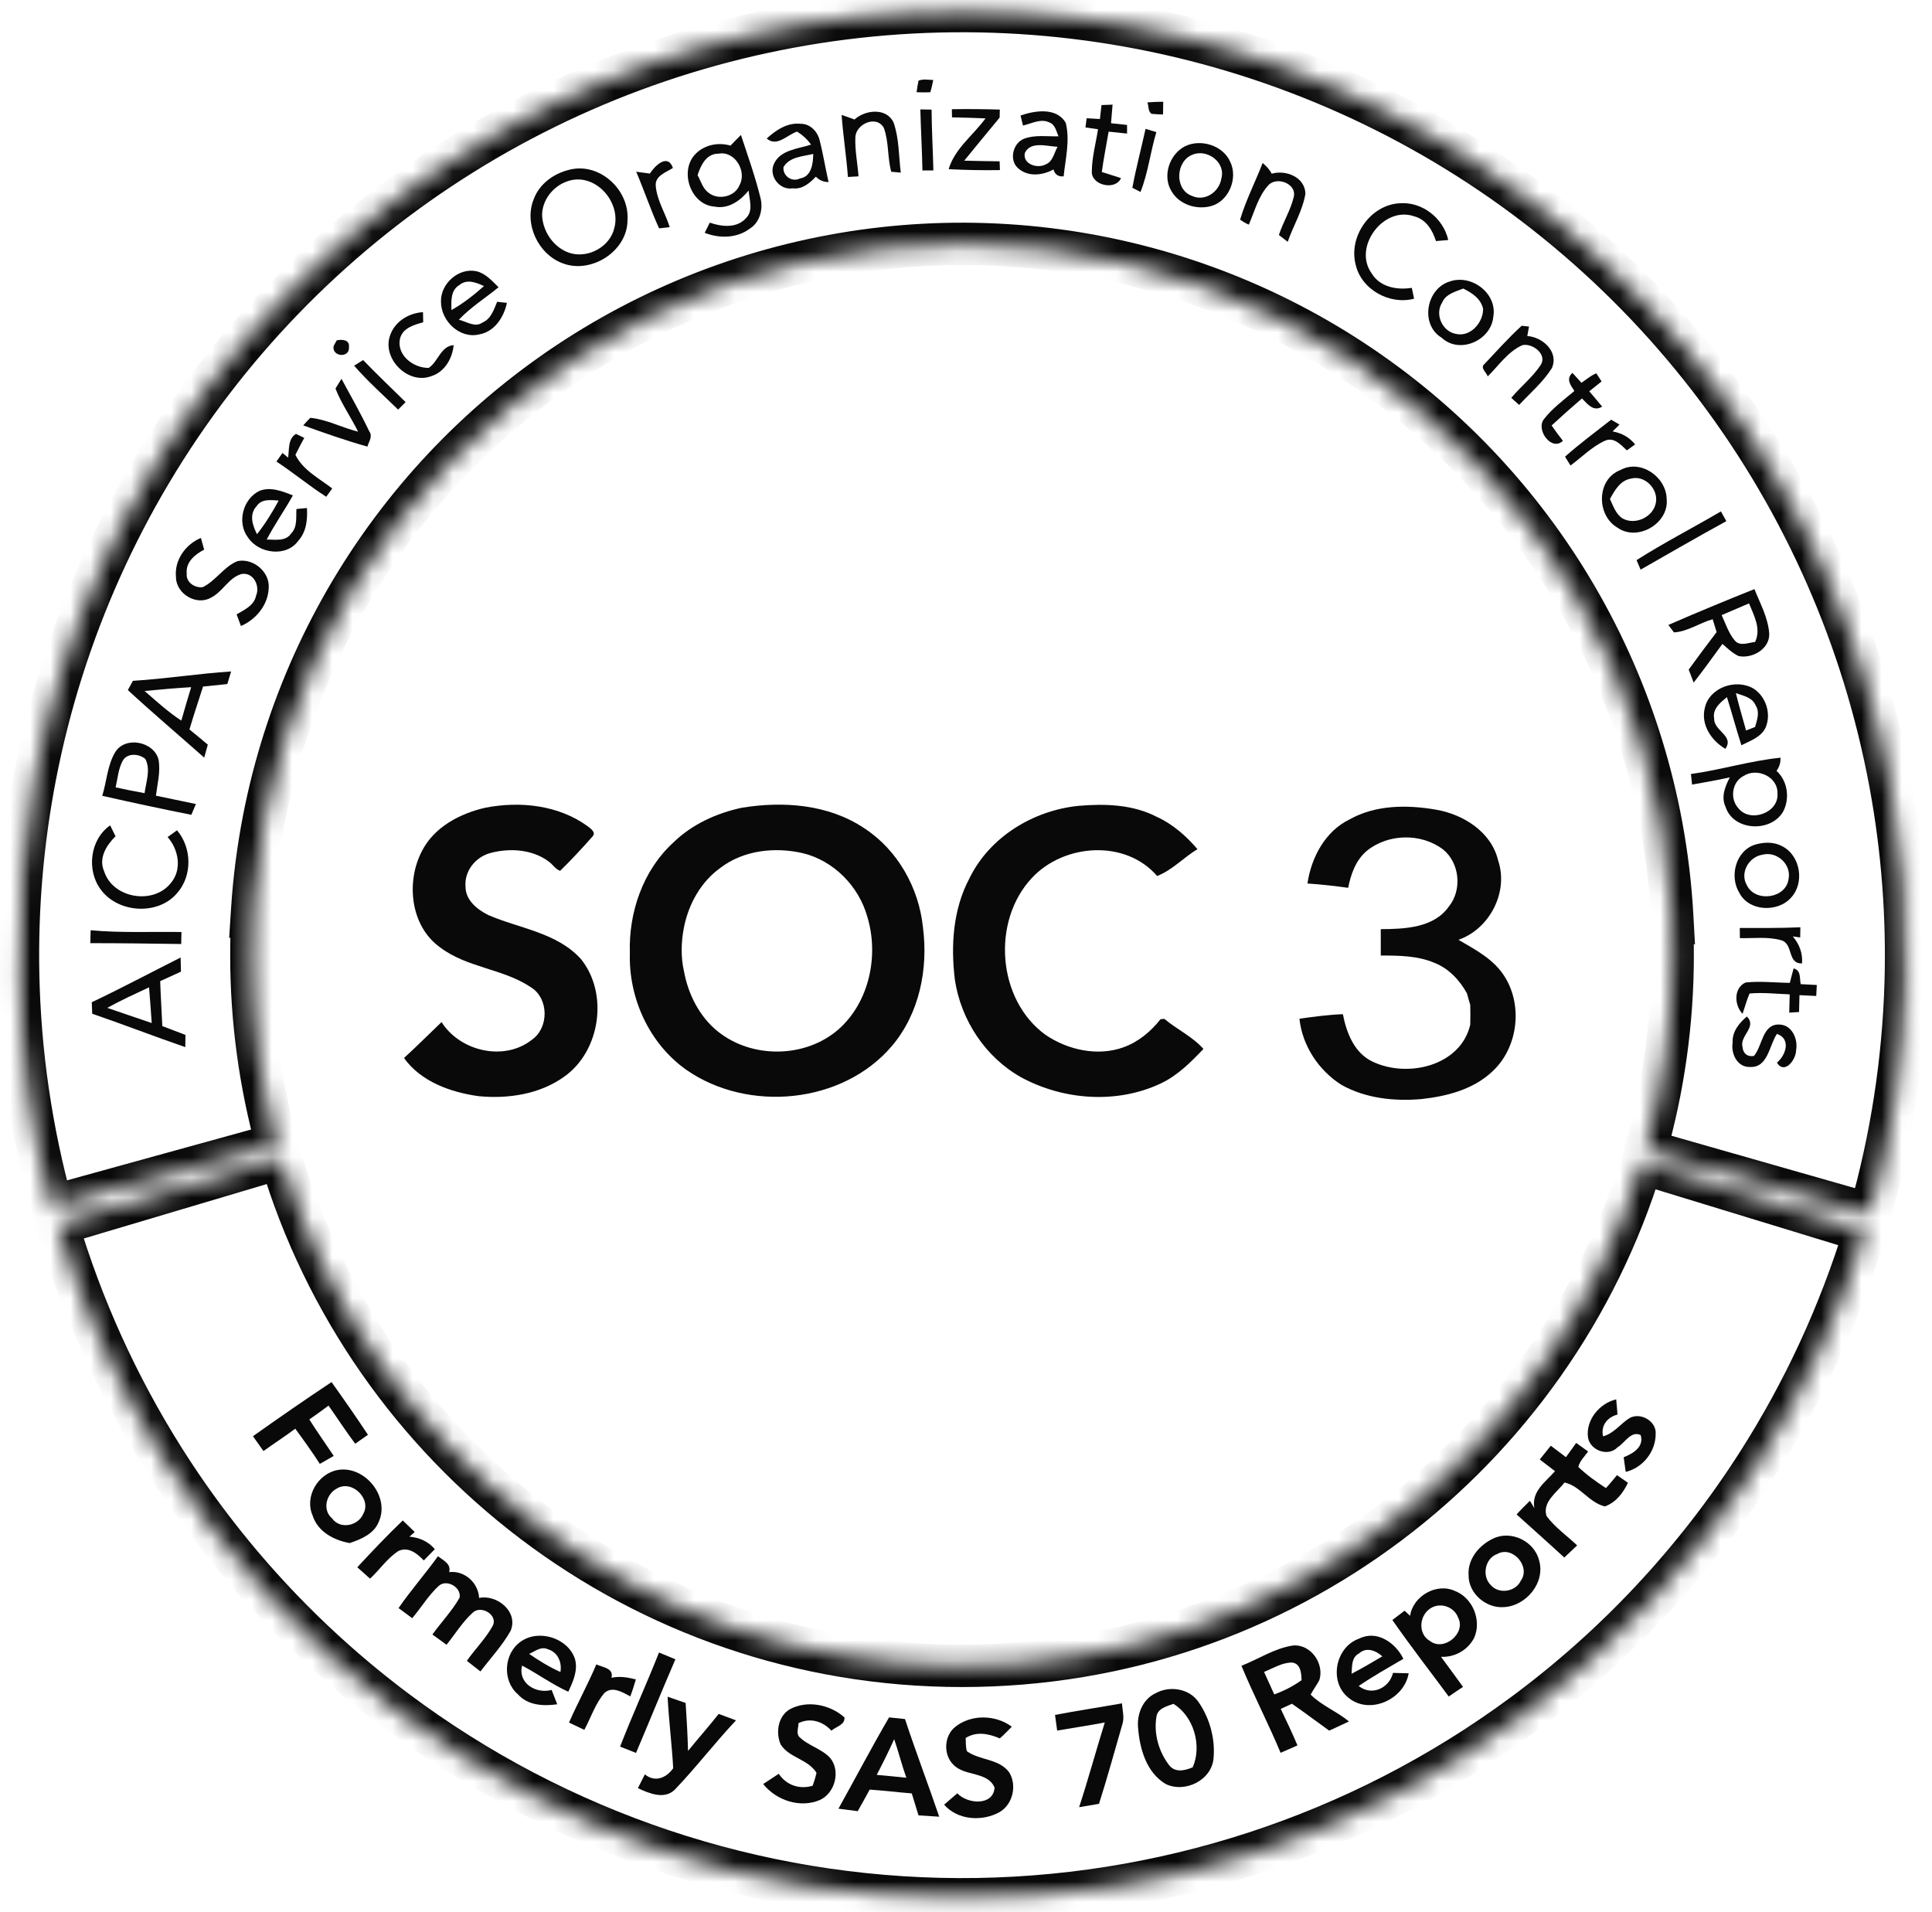 <svg xmlns="http://www.w3.org/2000/svg" width="96" height="95" viewBox="0 0 96 95" fill="none"><mask id="mask0_9592_2615" style="mask-type:luminance" maskUnits="userSpaceOnUse" x="0" y="0" width="96" height="95"><path d="M95.092 0H0.345V94.747H95.092V0Z" fill="white"></path></mask><g mask="url(#mask0_9592_2615)"><path d="M45.64 4.008C45.873 3.912 46.128 3.97 46.373 3.975C46.33 4.181 46.289 4.386 46.225 4.584C45.997 4.593 45.771 4.593 45.545 4.582C45.569 4.39 45.601 4.199 45.64 4.008Z" fill="#090909"></path><path d="M57.012 5.088C57.273 5.066 57.536 5.057 57.799 5.055C57.797 5.266 57.795 5.475 57.791 5.686C57.601 5.686 57.41 5.675 57.221 5.656C57.036 5.538 57.086 5.268 57.012 5.088Z" fill="#090909"></path><path d="M54.734 5.22C54.872 5.216 55.146 5.205 55.283 5.199C55.257 5.506 55.231 5.815 55.206 6.123C55.47 6.15 55.737 6.178 56.003 6.208C56.003 6.315 56.003 6.53 56.003 6.637C55.698 6.606 55.392 6.574 55.087 6.541C54.974 7.209 54.839 7.873 54.748 8.545C55.067 8.645 55.385 8.747 55.703 8.85C55.422 9.487 54.217 9.206 54.252 8.517C54.26 7.808 54.452 7.118 54.56 6.421C54.351 6.391 54.143 6.361 53.936 6.332C53.951 6.219 53.98 5.989 53.995 5.875C54.214 5.888 54.434 5.901 54.654 5.914C54.68 5.682 54.708 5.451 54.734 5.22Z" fill="#090909"></path><path d="M47.298 5.427C48.092 5.412 48.886 5.422 49.68 5.444C49.678 5.544 49.673 5.744 49.671 5.843C49.082 6.554 48.496 7.267 47.913 7.983C48.498 7.997 49.084 8.01 49.671 8.016L49.686 8.451C48.836 8.466 47.985 8.449 47.138 8.406C47.439 7.383 48.361 6.719 48.969 5.882C48.414 5.858 47.859 5.842 47.304 5.831C47.302 5.731 47.3 5.527 47.298 5.427Z" fill="#090909"></path><path d="M42.459 5.938C42.992 5.455 44.045 5.335 44.4 6.084C44.68 6.882 44.656 7.746 44.759 8.577C44.641 8.566 44.404 8.545 44.285 8.534C44.091 7.822 44.173 7.056 43.919 6.358C43.554 5.692 42.511 6.162 42.502 6.835C42.477 7.481 42.613 8.12 42.659 8.762C42.483 8.773 42.309 8.782 42.133 8.793C42.057 7.763 41.893 6.741 41.819 5.71C42.032 5.783 42.246 5.857 42.459 5.938Z" fill="#090909"></path><path d="M45.731 5.436C45.87 5.439 46.149 5.445 46.29 5.447C46.297 6.455 46.355 7.46 46.379 8.467C46.242 8.469 45.971 8.469 45.836 8.47C45.814 7.458 45.759 6.448 45.731 5.436Z" fill="#090909"></path><path d="M50.71 5.739C51.435 5.489 52.499 5.324 52.956 6.103C53.175 6.973 52.943 7.887 52.851 8.762C52.584 8.788 52.418 8.673 52.347 8.418C51.824 8.712 51.108 8.799 50.623 8.387C50.112 7.994 50.319 7.097 50.902 6.886C51.446 6.692 52.033 6.784 52.597 6.775C52.484 6.525 52.438 6.197 52.148 6.085C51.718 5.874 51.254 6.142 50.832 6.238C50.8 6.112 50.741 5.863 50.71 5.739ZM50.921 7.606C50.815 8.159 51.544 8.39 51.952 8.172C52.322 8.033 52.375 7.595 52.551 7.293C52.026 7.273 51.202 6.995 50.921 7.606Z" fill="#090909"></path><path d="M38.097 6.882C38.558 6.466 39.12 6.081 39.775 6.151C40.24 6.14 40.61 6.517 40.721 6.945C40.901 7.639 41.011 8.348 41.171 9.045C40.915 9.045 40.706 8.954 40.54 8.777C40.238 9.097 39.866 9.417 39.392 9.358C38.745 9.467 38.184 8.749 38.454 8.151C38.765 7.441 39.655 7.4 40.299 7.185C40.114 6.921 39.879 6.706 39.605 6.54C39.113 6.695 38.609 7.326 38.097 6.882ZM38.931 8.301C38.883 8.744 39.357 9.071 39.753 8.866C40.331 8.777 40.401 8.116 40.41 7.648C39.892 7.776 39.239 7.785 38.931 8.301Z" fill="#090909"></path><path d="M56.267 9.33C56.448 8.345 56.709 7.379 56.922 6.402C57.055 6.443 57.324 6.524 57.459 6.565C57.161 7.546 57.052 8.586 56.67 9.539C56.569 9.485 56.369 9.382 56.267 9.33Z" fill="#090909"></path><path d="M36.299 7.236C36.469 7.057 36.639 6.877 36.817 6.707C37.156 7.736 37.522 8.759 37.783 9.812C37.933 10.373 37.768 11.041 37.257 11.361C36.611 11.844 35.745 11.855 35.016 11.568C35.079 11.443 35.205 11.189 35.268 11.063C35.862 11.27 36.623 11.354 37.081 10.826C37.441 10.456 37.231 9.914 37.2 9.468C36.785 9.971 36.199 10.402 35.507 10.266C34.333 10.186 33.76 8.552 34.513 7.699C34.955 7.205 35.671 7.048 36.299 7.236ZM34.663 8.702C34.824 8.998 34.918 9.363 35.203 9.573C35.681 9.964 36.515 9.784 36.748 9.198C37.122 8.511 36.519 7.481 35.699 7.636C35.098 7.629 34.82 8.213 34.663 8.702Z" fill="#090909"></path><path d="M58.869 7.274C59.657 6.878 60.777 7.222 61.134 8.049C61.517 8.85 61.076 9.966 60.21 10.231C59.481 10.445 58.604 10.177 58.212 9.503C57.747 8.75 58.104 7.677 58.869 7.274ZM59.259 7.683C58.413 8.008 58.345 9.426 59.239 9.738C59.881 10.027 60.588 9.529 60.688 8.871C60.917 8.071 59.992 7.386 59.259 7.683Z" fill="#090909"></path><path d="M32.292 8.623C32.536 8.239 33.176 7.604 33.437 8.344C33.097 8.568 32.534 8.731 32.584 9.243C32.649 9.971 33.066 10.6 33.278 11.286C33.147 11.301 32.882 11.331 32.749 11.346C32.329 10.426 32.011 9.464 31.613 8.533C31.839 8.561 32.064 8.594 32.292 8.623Z" fill="#090909"></path><path d="M62.739 8.098C62.919 8.249 63.085 8.416 63.189 8.631C63.894 8.425 64.847 8.801 64.865 9.626C64.728 10.466 64.262 11.214 63.985 12.015C63.875 11.93 63.657 11.762 63.548 11.677C63.755 11.034 64.125 10.453 64.284 9.795C64.458 9.132 63.442 8.742 63.022 9.206C62.526 9.752 62.341 10.498 62.053 11.162C61.895 11.095 61.753 11.012 61.62 10.912C61.908 9.944 62.377 9.04 62.739 8.098Z" fill="#090909"></path><path d="M28.199 8.459C29.722 7.996 31.283 9.394 31.18 10.931C31.185 12.484 29.37 13.631 27.951 13.08C26.727 12.623 26.019 11.094 26.529 9.877C26.8 9.157 27.471 8.655 28.199 8.459ZM28.195 9.007C27.479 9.247 26.914 9.962 26.938 10.733C26.986 11.535 27.529 12.312 28.302 12.567C29.222 12.861 30.338 12.255 30.534 11.292C30.858 9.995 29.535 8.537 28.195 9.007Z" fill="#090909"></path><path d="M67.359 13.136C67.003 11.741 68.104 10.168 69.557 10.1C70.675 10.015 71.72 10.845 71.963 11.926C71.757 11.943 71.554 11.961 71.352 11.978C71.184 11.443 70.864 10.903 70.284 10.753C68.754 10.201 67.205 12.28 68.16 13.588C68.576 14.269 69.416 14.419 70.151 14.302C70.188 14.482 70.227 14.661 70.266 14.841C69.048 15.165 67.636 14.387 67.359 13.136Z" fill="#090909"></path><path d="M21.912 14.981C21.891 14.093 22.789 13.288 23.675 13.477C24.134 13.586 24.447 13.96 24.774 14.271C24.119 14.811 23.387 15.264 22.8 15.886C23.179 15.975 23.603 16.292 23.977 16.025C24.399 15.846 24.541 15.383 24.702 14.996C24.824 15.009 25.067 15.035 25.189 15.048C25.037 15.759 24.584 16.473 23.822 16.614C22.841 16.856 21.904 15.94 21.912 14.981ZM22.831 14.16C22.384 14.417 22.421 14.967 22.432 15.407C23.017 15.076 23.548 14.659 24.049 14.215C23.666 14.036 23.203 13.849 22.831 14.16Z" fill="#090909"></path><path d="M72.043 13.984C73.122 13.61 74.412 14.581 74.201 15.744C74.092 16.913 72.532 17.614 71.64 16.785C70.55 16.13 70.859 14.341 72.043 13.984ZM71.66 15.033C71.281 15.618 71.668 16.476 72.349 16.591C73.067 16.759 73.707 16.019 73.694 15.344C73.583 14.837 73.141 14.552 72.708 14.337C72.319 14.493 71.838 14.604 71.66 15.033Z" fill="#090909"></path><path d="M19.384 16.661C19.625 15.967 20.308 15.556 21.018 15.51C21.02 15.636 21.026 15.887 21.029 16.013C20.569 16.141 20.001 16.298 19.873 16.835C19.706 17.658 20.547 18.291 21.303 18.28C21.786 17.956 21.894 17.198 22.543 17.149C22.475 17.814 22.101 18.478 21.433 18.689C20.274 19.133 18.968 17.817 19.384 16.661Z" fill="#090909"></path><path d="M73.76 18.09C74.367 17.448 74.959 16.781 75.612 16.186C75.703 16.195 75.884 16.215 75.977 16.226C75.954 16.343 75.912 16.58 75.89 16.696C76.65 16.746 77.468 17.479 77.113 18.288C76.678 18.983 76.04 19.522 75.484 20.12C75.386 20.033 75.192 19.857 75.094 19.768C75.562 19.207 76.152 18.745 76.558 18.132C76.894 17.605 76.147 17.037 75.645 17.15C74.924 17.473 74.472 18.162 73.924 18.702C73.871 18.515 73.53 18.275 73.76 18.09Z" fill="#090909"></path><path d="M16.732 16.911C16.998 16.852 17.383 16.876 17.339 17.244C17.392 17.803 16.484 17.742 16.576 17.196C16.615 17.124 16.693 16.982 16.732 16.911Z" fill="#090909"></path><path d="M17.596 18.17C17.709 18.1 17.933 17.961 18.044 17.891C18.732 18.603 19.449 19.288 20.155 19.98C20.03 20.104 19.906 20.228 19.782 20.352C19.045 19.634 18.273 18.947 17.596 18.17Z" fill="#090909"></path><path d="M78.23 19.427C78.035 19.133 77.8 18.823 78.135 18.527C78.248 18.651 78.47 18.897 78.581 19.02C78.822 18.857 79.046 18.657 79.321 18.549C79.386 18.651 79.517 18.853 79.582 18.953C79.377 19.116 79.173 19.28 78.97 19.443C79.183 19.697 79.403 19.945 79.61 20.204C79.175 20.474 78.888 20.078 78.607 19.797C78.096 20.237 77.593 20.683 77.099 21.14C77.282 21.398 77.463 21.655 77.66 21.904C77.103 22.441 76.314 21.373 76.707 20.839C77.132 20.289 77.7 19.871 78.23 19.427Z" fill="#090909"></path><path d="M16.67 19.305C16.746 19.185 16.894 18.942 16.968 18.822C17.436 19.686 17.923 20.541 18.347 21.43C18.534 21.68 18.328 21.942 18.256 22.19C17.177 21.89 16.123 21.513 15.068 21.137C15.181 21.008 15.297 20.882 15.418 20.76C16.243 20.839 16.992 21.252 17.794 21.448C17.436 20.725 16.963 20.058 16.67 19.305Z" fill="#090909"></path><path d="M77.766 22.691C78.497 22.041 79.287 21.459 80.057 20.854C80.161 20.915 80.368 21.035 80.472 21.096C80.387 21.181 80.213 21.351 80.128 21.436C80.572 21.512 80.966 21.729 81.249 22.082C81.147 22.156 80.942 22.304 80.838 22.378C80.544 22.108 80.196 21.694 79.745 21.901C79.101 22.195 78.601 22.715 78.037 23.13C77.97 23.02 77.835 22.802 77.766 22.691Z" fill="#090909"></path><path d="M14.318 22.739C14.373 22.34 14.303 21.795 14.708 21.559C14.81 21.608 15.017 21.709 15.119 21.757C14.966 22.034 14.819 22.315 14.679 22.6C15.06 23.37 15.856 23.766 16.509 24.271C16.433 24.375 16.285 24.581 16.209 24.682C15.358 24.138 14.581 23.487 13.735 22.933C13.811 22.828 13.961 22.613 14.037 22.506C14.107 22.565 14.248 22.682 14.318 22.739Z" fill="#090909"></path><path d="M80.517 23.355C81.526 22.798 82.799 23.703 82.816 24.796C82.938 26.01 81.363 26.928 80.369 26.216C79.314 25.601 79.324 23.808 80.517 23.355ZM79.997 24.794C80.16 25.135 80.284 25.535 80.617 25.757C81.254 26.118 82.172 25.685 82.283 24.957C82.397 24.282 81.716 23.592 81.037 23.782C80.504 23.873 80.234 24.367 79.997 24.794Z" fill="#090909"></path><path d="M12.898 24.387C13.453 24.173 14.034 24.41 14.553 24.615C14.138 25.359 13.646 26.055 13.252 26.81C13.664 26.802 14.199 26.919 14.467 26.505C14.79 26.184 14.701 25.7 14.73 25.291C14.904 25.274 15.078 25.259 15.252 25.242C15.285 25.816 15.226 26.423 14.823 26.867C14.231 27.702 12.852 27.513 12.321 26.703C11.76 25.968 12.069 24.78 12.898 24.387ZM12.745 25.157C12.367 25.564 12.552 26.112 12.771 26.543C13.181 26.021 13.533 25.455 13.848 24.87C13.463 24.846 12.987 24.774 12.745 25.157Z" fill="#090909"></path><path d="M81.32 27.831C82.68 26.965 84.119 26.228 85.511 25.41C85.578 25.53 85.715 25.775 85.781 25.895C84.349 26.676 82.939 27.496 81.521 28.304C81.471 28.186 81.37 27.949 81.32 27.831Z" fill="#090909"></path><path d="M8.745 28.686C8.654 27.835 9.215 27.05 9.983 26.727C10.036 26.921 10.09 27.115 10.144 27.311C9.69 27.545 9.222 27.926 9.278 28.496C9.231 28.929 9.679 29.229 10.077 29.173C10.729 28.853 11.119 28.159 11.798 27.881C12.585 27.715 13.425 28.424 13.351 29.234C13.312 30.069 12.72 30.781 11.972 31.105C11.918 30.961 11.811 30.67 11.757 30.526C12.142 30.3 12.625 30.087 12.723 29.601C12.936 29.11 12.59 28.413 11.996 28.522C11.354 28.705 11.056 29.427 10.46 29.708C9.746 30.102 8.752 29.495 8.745 28.686Z" fill="#090909"></path><path d="M82.9 31.052C84.316 30.435 85.743 29.843 87.177 29.27C87.46 29.984 87.85 30.683 87.911 31.464C87.956 32.234 87.081 32.737 86.396 32.599C86.085 32.458 85.841 32.212 85.585 31.995C85.112 32.638 84.651 33.289 84.157 33.916C84.096 33.753 83.972 33.431 83.91 33.269C84.366 32.643 84.828 32.021 85.298 31.407C85.232 31.194 85.167 30.981 85.102 30.768C84.451 30.948 83.859 31.385 83.178 31.422C83.109 31.329 82.971 31.144 82.9 31.052ZM85.548 30.563C85.746 30.991 85.892 31.459 86.201 31.825C86.457 32.134 86.881 31.929 87.21 31.897C87.521 31.238 87.154 30.589 86.908 29.98C86.453 30.173 86.002 30.369 85.548 30.563Z" fill="#090909"></path><path d="M6.603 33.828C8.235 33.728 9.852 33.469 11.483 33.363C11.42 33.571 11.359 33.78 11.296 33.989C10.894 34.031 10.491 34.074 10.089 34.113C9.865 34.823 9.623 35.528 9.414 36.245C9.719 36.494 10.024 36.744 10.326 37C10.267 37.214 10.206 37.427 10.147 37.644C8.883 36.524 7.593 35.432 6.353 34.288C6.414 34.174 6.54 33.943 6.603 33.828ZM7.184 34.333C7.774 34.844 8.352 35.377 9.01 35.804C9.166 35.247 9.332 34.696 9.499 34.144C8.725 34.189 7.954 34.259 7.184 34.333Z" fill="#090909"></path><path d="M84.716 35.155C84.953 34.141 86.287 33.702 87.144 34.222C87.758 34.623 88.025 35.482 87.728 36.16C87.497 36.633 86.968 36.809 86.529 37.029C86.276 36.237 86.061 35.434 85.811 34.64C85.484 34.903 85.084 35.225 85.175 35.7C85.149 36.32 86.192 36.554 85.732 37.207C85.029 36.794 84.496 35.995 84.716 35.155ZM86.255 34.44C86.405 35.064 86.592 35.676 86.761 36.296C86.872 36.252 87.097 36.167 87.209 36.122C87.308 35.771 87.455 35.382 87.234 35.044C87.068 34.646 86.615 34.568 86.255 34.44Z" fill="#090909"></path><path d="M5.719 37.381C6.221 36.55 7.66 36.843 7.88 37.753C7.982 38.349 7.821 38.945 7.747 39.535C8.41 39.678 9.074 39.807 9.735 39.95C9.679 40.083 9.564 40.351 9.507 40.486C8.028 40.19 6.552 39.876 5.081 39.541C5.303 38.826 5.332 38.036 5.719 37.381ZM6.102 37.792C5.878 38.199 5.849 38.676 5.745 39.122C6.222 39.226 6.702 39.324 7.183 39.409C7.257 38.854 7.497 38.242 7.223 37.712C6.911 37.446 6.333 37.398 6.102 37.792Z" fill="#090909"></path><path d="M84.021 38.459C85.514 38.252 86.969 37.8 88.472 37.648C88.483 37.889 88.418 38.105 88.275 38.302C88.832 38.809 88.947 39.678 88.599 40.334C87.985 41.375 86.132 41.292 85.744 40.095C85.505 39.597 85.72 39.077 85.953 38.626C85.331 38.762 84.704 38.873 84.078 38.984C84.064 38.853 84.034 38.59 84.021 38.459ZM86.641 38.553C86.058 38.846 85.944 39.691 86.38 40.16C86.962 40.898 88.397 40.393 88.322 39.425C88.351 38.59 87.304 38.126 86.641 38.553Z" fill="#090909"></path><path d="M5.004 44.196C4.288 43.234 4.471 41.707 5.474 41.01C5.563 41.189 5.651 41.371 5.74 41.552C5.289 41.996 4.885 42.642 5.174 43.291C5.605 44.644 7.626 44.975 8.492 43.871C9.056 43.206 8.877 42.209 8.329 41.591C8.485 41.478 8.64 41.367 8.795 41.256C9.536 42.12 9.563 43.506 8.808 44.367C7.861 45.501 5.864 45.375 5.004 44.196Z" fill="#090909"></path><path d="M87.238 41.959C87.663 41.838 88.156 41.825 88.555 42.047C89.46 42.499 89.686 43.863 88.998 44.599C88.341 45.349 86.901 45.291 86.429 44.366C85.915 43.541 86.251 42.244 87.238 41.959ZM87.584 42.466C86.894 42.569 86.433 43.378 86.808 43.998C87.232 44.851 88.748 44.647 88.872 43.676C89.025 42.945 88.289 42.284 87.584 42.466Z" fill="#090909"></path><path d="M86.449 46.108C87.452 46.106 88.457 46.12 89.46 46.074C89.458 46.2 89.452 46.454 89.45 46.581C89.358 46.568 89.173 46.541 89.082 46.528C89.408 46.903 89.58 47.366 89.543 47.867C88.808 47.903 89.117 46.909 88.523 46.722C87.853 46.528 87.143 46.629 86.454 46.613C86.452 46.487 86.451 46.233 86.449 46.108Z" fill="#090909"></path><path d="M4.505 46.221C6.004 46.361 7.512 46.285 9.017 46.309C9.011 46.508 9.008 46.706 9.004 46.905C7.498 46.883 5.991 46.863 4.487 46.863C4.491 46.702 4.5 46.382 4.505 46.221Z" fill="#090909"></path><path d="M4.56 49.799C6.048 49.092 7.504 48.316 8.975 47.576C8.981 47.809 8.987 48.042 8.992 48.278C8.648 48.437 8.304 48.596 7.959 48.751C7.985 49.495 8.032 50.239 8.065 50.983C8.448 51.131 8.831 51.277 9.216 51.422C9.212 51.573 9.209 51.877 9.207 52.029C7.658 51.494 6.131 50.903 4.582 50.369C4.577 50.226 4.566 49.941 4.56 49.799ZM5.33 50.078C6.063 50.335 6.805 50.578 7.539 50.831C7.501 50.239 7.452 49.647 7.406 49.057C6.709 49.384 6.005 49.703 5.33 50.078Z" fill="#090909"></path><path d="M88.936 48.835C88.995 48.595 89.058 48.356 89.125 48.117C89.511 48.219 89.411 48.615 89.476 48.9C89.741 48.913 90.007 48.926 90.276 48.941C90.268 49.078 90.255 49.35 90.248 49.487C89.969 49.472 89.693 49.459 89.415 49.446C89.406 49.723 89.398 50.005 89.393 50.284C89.271 50.293 89.026 50.308 88.906 50.316C88.912 50.012 88.921 49.709 88.93 49.407C88.266 49.383 87.6 49.303 86.935 49.364C86.791 49.69 86.704 50.036 86.588 50.373C86.171 49.953 86.136 49.083 86.739 48.817C87.468 48.739 88.203 48.828 88.936 48.835Z" fill="#090909"></path><path d="M86.094 51.805C86.063 51.267 86.412 50.832 86.803 50.506C87.323 51.044 86.431 51.452 86.585 52.029C86.616 52.349 86.831 52.525 87.154 52.466C87.584 51.959 87.567 50.861 88.426 50.907C89.049 50.926 89.349 51.637 89.247 52.181C89.247 52.638 88.685 53.413 88.293 52.802C88.739 52.438 89.009 51.611 88.294 51.372C87.908 51.944 87.852 53.058 86.96 53.015C86.327 53.039 86.002 52.356 86.094 51.805Z" fill="#090909"></path><path d="M12.569 71.361C13.859 70.447 15.158 69.545 16.474 68.672C17.091 69.534 17.697 70.406 18.283 71.29C18.072 71.438 17.861 71.587 17.65 71.734C17.186 71.118 16.768 70.469 16.324 69.84C16.011 70.075 15.694 70.306 15.37 70.528C15.757 71.144 16.181 71.734 16.583 72.34C16.351 72.469 16.122 72.602 15.892 72.736C15.508 72.136 15.091 71.561 14.671 70.987C14.159 71.376 13.613 71.72 13.091 72.099C12.915 71.853 12.741 71.609 12.569 71.361Z" fill="#090909"></path><path d="M78.908 71.432C78.781 70.567 79.482 69.718 80.309 69.531C80.326 69.72 80.359 70.097 80.374 70.284C79.876 70.414 79.53 70.827 79.656 71.367C80.202 71.223 80.524 70.732 80.986 70.451C81.534 70.162 82.324 70.623 82.269 71.261C82.267 72.129 81.627 72.933 80.781 73.134C80.746 72.892 80.712 72.649 80.679 72.407C81.138 72.227 81.706 71.891 81.523 71.302C81.034 71.078 80.748 71.689 80.383 71.905C79.92 72.4 79.019 72.074 78.908 71.432Z" fill="#090909"></path><path d="M78.32 71.695C78.516 71.836 78.714 71.978 78.912 72.121C78.74 72.367 78.499 72.585 78.425 72.887C78.841 73.285 79.313 73.624 79.798 73.938C79.99 73.733 80.168 73.514 80.346 73.296C80.529 73.422 80.709 73.548 80.892 73.675C80.646 74.186 80.3 74.649 79.746 74.849C78.956 74.662 78.508 73.822 77.739 73.662C77.367 74.153 76.621 74.63 76.848 75.33C77.268 75.894 77.859 76.305 78.368 76.786C78.157 76.988 77.942 77.188 77.729 77.388C76.943 76.669 76.151 75.957 75.357 75.248C75.57 75.013 75.795 74.793 76.021 74.571C76.075 74.662 76.186 74.843 76.241 74.934C76.09 74.101 76.789 73.64 77.268 73.098C77.013 72.904 76.761 72.711 76.51 72.517C76.693 72.289 76.874 72.06 77.058 71.834C77.305 72.025 77.559 72.213 77.811 72.402C77.979 72.165 78.149 71.93 78.32 71.695Z" fill="#090909"></path><path d="M15.534 75.302C15.116 74.36 15.803 73.212 16.789 73.038C18.123 72.809 19.393 74.363 18.819 75.618C18.577 76.218 17.944 76.48 17.374 76.671C16.591 76.53 15.79 76.108 15.534 75.302ZM16.735 73.962C16.203 74.239 16.008 75.026 16.499 75.442C16.893 76.005 17.794 75.823 18.047 75.224C18.482 74.482 17.487 73.501 16.735 73.962Z" fill="#090909"></path><path d="M17.753 77.873C18.49 77.081 19.232 76.294 20.013 75.547C20.211 75.737 20.407 75.928 20.607 76.121C20.54 76.178 20.409 76.294 20.344 76.352C20.836 76.396 21.284 76.589 21.606 76.974C21.423 77.159 21.24 77.347 21.057 77.534C20.736 77.194 20.285 76.826 19.793 77.068C19.239 77.427 18.867 77.995 18.388 78.439C18.177 78.249 17.964 78.06 17.753 77.873Z" fill="#090909"></path><path d="M74.2 76.444C75.096 76.015 76.25 76.585 76.48 77.541C76.794 78.644 75.828 79.799 74.722 79.853C73.841 79.919 72.964 79.172 72.973 78.27C72.917 77.462 73.502 76.77 74.2 76.444ZM74.396 77.214C73.783 77.428 73.622 78.317 74.078 78.761C74.477 79.223 75.314 79.096 75.567 78.541C76.076 77.847 75.16 76.779 74.396 77.214Z" fill="#090909"></path><path d="M21.762 77.324C22.027 77.533 22.428 77.7 22.319 78.114C23.083 78.022 23.768 78.642 23.807 79.397C24.708 79.212 25.78 80.098 25.367 81.042C24.954 81.767 24.377 82.385 23.873 83.05C23.648 82.872 23.424 82.696 23.198 82.522C23.609 81.928 24.138 81.416 24.484 80.779C24.76 80.239 23.892 79.73 23.485 80.133C22.976 80.596 22.617 81.192 22.188 81.723C21.956 81.551 21.721 81.382 21.486 81.214C21.929 80.598 22.462 80.044 22.837 79.384C22.935 78.864 22.186 78.438 21.794 78.805C21.285 79.273 20.929 79.878 20.483 80.403C20.258 80.235 20.03 80.067 19.804 79.9C20.417 79.012 21.133 78.2 21.762 77.324Z" fill="#090909"></path><path d="M70.067 80.285C70.207 79.304 71.39 78.625 72.297 79.052C73.183 79.391 73.637 80.523 73.248 81.384C72.935 81.989 72.284 82.355 71.603 82.322C71.973 82.816 72.332 83.318 72.697 83.816C72.458 83.973 72.221 84.132 71.988 84.295C71.051 83.029 70.085 81.785 69.186 80.494C69.39 80.34 69.591 80.187 69.793 80.031C69.862 80.096 69.998 80.222 70.067 80.285ZM71.148 79.874C70.522 80.2 70.418 81.177 71.059 81.539C71.755 82.072 72.854 81.147 72.456 80.381C72.271 79.863 71.634 79.615 71.148 79.874Z" fill="#090909"></path><path d="M25.875 81.568C26.765 80.929 28.215 81.381 28.569 82.425C28.728 82.995 28.478 83.553 28.236 84.057C27.433 83.692 26.72 83.167 25.943 82.758C25.721 83.635 26.639 84.179 27.41 83.968C27.503 84.203 27.597 84.442 27.688 84.68C27.002 84.782 26.224 84.738 25.732 84.183C24.949 83.511 25.029 82.153 25.875 81.568ZM26.293 82.177C26.787 82.517 27.299 82.832 27.847 83.076C27.932 82.597 27.714 82.084 27.218 81.944C26.887 81.786 26.583 82.051 26.293 82.177Z" fill="#090909"></path><path d="M67.535 81.418C68.418 80.972 69.35 81.629 69.733 82.421C68.986 82.858 68.231 83.285 67.513 83.77C68.151 84.288 69.037 83.881 69.217 83.121C69.476 83.124 69.735 83.132 69.996 83.141C69.776 84.442 68.053 85.225 67.004 84.355C66.014 83.567 66.352 81.831 67.535 81.418ZM67.525 82.158C67.141 82.354 67.191 82.8 67.159 83.165C67.677 82.893 68.183 82.6 68.686 82.299C68.369 82.008 67.885 81.82 67.525 82.158Z" fill="#090909"></path><path d="M61.687 82.768C62.542 82.433 63.33 81.895 64.252 81.76C65.133 81.686 65.812 82.656 65.56 83.475C65.431 83.725 65.257 83.951 65.125 84.201C65.671 84.745 66.432 85.039 67.029 85.533C66.704 85.689 66.374 85.84 66.047 85.99C65.427 85.548 64.822 85.085 64.196 84.654C64.009 84.739 63.824 84.824 63.639 84.909C63.926 85.509 64.211 86.11 64.47 86.723C64.193 86.849 63.911 86.971 63.632 87.091C63.023 85.633 62.292 84.228 61.687 82.768ZM62.81 83.072C62.979 83.444 63.145 83.818 63.317 84.19C63.8 84.017 64.257 83.781 64.674 83.484C64.665 83.14 64.631 82.652 64.198 82.607C63.699 82.606 63.26 82.894 62.81 83.072Z" fill="#090909"></path><path d="M32.746 82.109C33.018 82.22 33.29 82.331 33.56 82.446C32.894 83.99 32.261 85.548 31.604 87.097C31.339 86.991 31.076 86.887 30.812 86.784C31.422 85.211 32.126 83.677 32.746 82.109Z" fill="#090909"></path><path d="M29.631 82.699C29.942 82.845 30.51 82.882 30.383 83.365C30.79 83.273 31.199 83.343 31.596 83.445C31.513 83.728 31.423 84.009 31.321 84.289C30.94 84.087 30.425 83.76 30.033 84.12C29.579 84.651 29.363 85.34 29.035 85.951C28.78 85.829 28.526 85.71 28.273 85.59C28.702 84.615 29.217 83.68 29.631 82.699Z" fill="#090909"></path><path d="M57.423 84.13C58.117 83.747 59.092 83.891 59.553 84.569C60.106 85.363 60.387 86.382 60.302 87.343C60.225 88.453 58.874 89.112 57.915 88.638C56.966 88.066 56.635 86.902 56.551 85.862C56.483 85.181 56.773 84.432 57.423 84.13ZM57.46 85.317C57.325 86.144 57.58 87.043 58.093 87.706C58.393 88.094 58.881 87.976 59.266 87.811C59.736 86.734 59.318 85.278 58.306 84.658C57.967 84.789 57.514 84.88 57.46 85.317Z" fill="#090909"></path><path d="M33.173 84.305C33.471 84.406 33.769 84.512 34.069 84.616C34.121 85.408 34.167 86.201 34.188 86.997C34.691 86.379 35.22 85.783 35.712 85.158C35.999 85.263 36.284 85.371 36.571 85.48C35.524 86.59 34.595 87.81 33.54 88.912C33.027 89.436 32.256 89.111 31.697 88.848C31.811 88.616 31.926 88.389 32.043 88.163C32.55 88.583 33.122 88.331 33.451 87.858C33.385 86.671 33.233 85.491 33.173 84.305Z" fill="#090909"></path><path d="M39.23 84.936C40.101 84.459 41.23 84.688 41.958 85.329C42.002 85.708 41.541 85.787 41.312 85.993C40.892 85.527 40.251 85.329 39.674 85.621C39.679 85.832 39.569 86.073 39.685 86.27C40.127 86.735 40.806 86.872 41.245 87.34C41.782 87.984 41.497 89.093 40.738 89.437C39.761 89.855 38.569 89.459 37.923 88.643C38.181 88.473 38.438 88.302 38.695 88.134C39.076 88.702 39.724 88.924 40.381 88.728C40.457 88.517 40.52 88.304 40.573 88.09C40.161 87.409 39.219 87.346 38.793 86.683C38.538 86.098 38.651 85.29 39.23 84.936Z" fill="#090909"></path><path d="M52.423 85.21C53.528 84.998 54.642 84.831 55.75 84.635C55.771 84.979 55.882 85.336 55.769 85.677C55.386 86.994 55.027 88.319 54.609 89.627C54.279 89.679 53.95 89.735 53.62 89.794C54.078 88.401 54.459 86.983 54.897 85.584C54.111 85.736 53.319 85.849 52.53 85.987C52.503 85.793 52.449 85.405 52.423 85.21Z" fill="#090909"></path><path d="M41.662 89.868C42.504 88.358 43.307 86.825 44.177 85.332C44.439 85.356 44.704 85.386 44.969 85.415C45.505 87.042 46.116 88.644 46.669 90.266C46.325 90.245 45.983 90.223 45.64 90.201C45.528 89.836 45.413 89.474 45.305 89.109C44.608 89.052 43.912 88.968 43.214 88.92C43.018 89.277 42.824 89.636 42.62 89.992C42.3 89.949 41.98 89.906 41.662 89.868ZM43.564 88.189C44.054 88.23 44.545 88.28 45.035 88.33C44.811 87.699 44.648 87.047 44.432 86.415C44.162 87.014 43.868 87.605 43.564 88.189Z" fill="#090909"></path><path d="M47.462 85.806C48.249 85.168 49.472 85.194 50.275 85.795C50.077 85.99 49.892 86.197 49.679 86.376C49.126 86.138 48.53 86.016 47.984 86.354C47.995 86.573 47.982 86.796 48.042 87.011C48.685 87.476 49.644 87.377 50.146 88.062C50.54 88.701 50.333 89.637 49.685 90.029C48.821 90.52 47.584 90.446 46.913 89.667C47.133 89.48 47.351 89.293 47.57 89.104C48.064 89.639 49.352 89.746 49.42 88.823C49.087 88.012 47.94 88.271 47.381 87.69C46.863 87.196 46.902 86.252 47.462 85.806Z" fill="#090909"></path><mask id="mask1_9592_2615" style="mask-type:luminance" maskUnits="userSpaceOnUse" x="2" y="57" width="91" height="38"><path fill-rule="evenodd" clip-rule="evenodd" d="M81.583 57.785C77.166 72.25 63.714 82.772 47.804 82.772C31.8 82.772 18.283 72.126 13.947 57.529L2.845 60.831L2.845 60.833C4.069 64.945 5.842 68.844 8.098 72.431C11.14 77.268 15.059 81.539 19.69 85.006C27.756 91.046 37.552 94.329 47.628 94.367C57.705 94.405 67.526 91.198 75.637 85.22C80.294 81.787 84.246 77.546 87.324 72.733C89.608 69.163 91.411 65.277 92.666 61.174L81.583 57.785Z" fill="white"></path></mask><g mask="url(#mask1_9592_2615)"><path d="M81.583 57.786L81.89 56.781L80.885 56.473L80.577 57.479L81.583 57.786ZM13.947 57.53L14.955 57.231L14.656 56.223L13.648 56.523L13.947 57.53ZM2.845 60.832L2.545 59.825L1.538 60.124L1.837 61.132L2.845 60.832ZM92.666 61.175L93.671 61.482L93.979 60.477L92.973 60.169L92.666 61.175ZM80.577 57.479C76.292 71.514 63.239 81.721 47.804 81.721V83.824C64.189 83.824 78.041 72.988 82.588 58.093L80.577 57.479ZM47.804 81.721C32.278 81.721 19.162 71.394 14.955 57.231L12.94 57.83C17.404 72.86 31.322 83.824 47.804 83.824V81.721ZM3.145 61.84L14.247 58.538L13.648 56.523L2.545 59.825L3.145 61.84ZM3.853 60.534L3.853 60.533L1.837 61.132L1.838 61.133L3.853 60.534ZM8.988 71.872C6.783 68.365 5.049 64.555 3.853 60.534L1.838 61.133C3.089 65.338 4.902 69.324 7.208 72.992L8.988 71.872ZM20.32 84.166C15.793 80.776 11.962 76.601 8.988 71.872L7.208 72.992C10.318 77.937 14.325 82.303 19.06 85.849L20.32 84.166ZM47.632 93.317C37.782 93.279 28.205 90.07 20.32 84.166L19.06 85.849C27.306 92.024 37.322 95.38 47.624 95.419L47.632 93.317ZM75.013 84.374C67.084 90.219 57.483 93.354 47.632 93.317L47.624 95.419C57.927 95.459 67.968 92.179 76.261 86.067L75.013 84.374ZM86.439 72.168C83.429 76.873 79.566 81.019 75.013 84.374L76.261 86.067C81.022 82.558 85.062 78.222 88.21 73.301L86.439 72.168ZM91.66 60.867C90.434 64.879 88.671 68.677 86.439 72.168L88.21 73.301C90.545 69.65 92.388 65.678 93.671 61.482L91.66 60.867ZM81.275 58.792L92.358 62.18L92.973 60.169L81.89 56.781L81.275 58.792Z" fill="#090909"></path></g><mask id="mask2_9592_2615" style="mask-type:luminance" maskUnits="userSpaceOnUse" x="0" y="0" width="95" height="61"><path fill-rule="evenodd" clip-rule="evenodd" d="M83.062 45.5L83.092 45.509C83.009 44.009 82.831 42.512 82.556 41.027C81.563 35.661 79.341 30.598 76.063 26.235C72.786 21.871 68.543 18.326 63.667 15.876C58.791 13.427 53.413 12.14 47.956 12.116C42.499 12.092 37.111 13.332 32.214 15.739C27.316 18.146 23.042 21.654 19.727 25.989C16.412 30.323 14.146 35.367 13.106 40.724C12.818 42.206 12.627 43.702 12.531 45.201L12.561 45.192C12.514 45.942 12.489 46.698 12.489 47.459C12.489 50.715 12.93 53.867 13.755 56.86L13.733 56.866L2.586 59.944C1.544 56.172 0.982 52.298 0.903 48.411C0.836 45.104 1.119 41.789 1.753 38.52C3.134 31.41 6.141 24.717 10.541 18.963C14.941 13.21 20.613 8.554 27.113 5.36C33.613 2.165 40.764 0.52 48.007 0.551C55.249 0.583 62.386 2.291 68.858 5.542C75.33 8.793 80.961 13.499 85.311 19.29C89.66 25.081 92.609 31.801 93.927 38.922C94.533 42.197 94.787 45.514 94.691 48.821C94.578 52.7 93.984 56.564 92.913 60.321L92.908 60.339L81.788 57.163L81.767 57.157C82.645 54.076 83.116 50.822 83.116 47.459C83.116 46.802 83.098 46.149 83.062 45.5Z" fill="white"></path></mask><g mask="url(#mask2_9592_2615)"><path d="M83.062 45.501L83.351 44.49L81.932 44.085L82.013 45.558L83.062 45.501ZM83.092 45.509L82.803 46.52L84.223 46.926L84.142 45.451L83.092 45.509ZM12.531 45.201L11.482 45.134L11.387 46.608L12.811 46.215L12.531 45.201ZM12.561 45.193L13.61 45.26L13.704 43.787L12.281 44.18L12.561 45.193ZM13.755 56.861L14.034 57.874L15.047 57.595L14.768 56.582L13.755 56.861ZM2.586 59.945L1.572 60.225L1.852 61.238L2.866 60.958L2.586 59.945ZM92.908 60.339L92.619 61.35L93.63 61.639L93.919 60.627L92.908 60.339ZM81.767 57.158L80.756 56.87L80.468 57.881L81.479 58.169L81.767 57.158ZM82.774 46.512L82.803 46.52L83.381 44.498L83.351 44.49L82.774 46.512ZM84.142 45.451C84.056 43.907 83.873 42.365 83.59 40.836L81.522 41.219C81.788 42.66 81.962 44.112 82.042 45.567L84.142 45.451ZM83.59 40.836C82.567 35.311 80.279 30.097 76.904 25.604L75.223 26.867C78.402 31.1 80.558 36.013 81.522 41.219L83.59 40.836ZM76.904 25.604C73.53 21.111 69.16 17.46 64.139 14.937L63.195 16.816C67.927 19.193 72.043 22.633 75.223 26.867L76.904 25.604ZM64.139 14.937C59.118 12.415 53.58 11.09 47.961 11.065L47.952 13.168C53.246 13.191 58.464 14.44 63.195 16.816L64.139 14.937ZM47.961 11.065C42.342 11.041 36.793 12.318 31.75 14.796L32.677 16.683C37.429 14.348 42.657 13.145 47.952 13.168L47.961 11.065ZM31.75 14.796C26.707 17.274 22.306 20.887 18.892 25.351L20.562 26.628C23.779 22.422 27.925 19.018 32.677 16.683L31.75 14.796ZM18.892 25.351C15.479 29.814 13.145 35.008 12.074 40.524L14.138 40.925C15.147 35.727 17.346 30.834 20.562 26.628L18.892 25.351ZM12.074 40.524C11.778 42.051 11.58 43.591 11.482 45.134L13.58 45.269C13.673 43.814 13.859 42.363 14.138 40.925L12.074 40.524ZM12.811 46.215L12.841 46.206L12.281 44.18L12.251 44.188L12.811 46.215ZM13.541 47.46C13.541 46.72 13.564 45.987 13.61 45.26L11.512 45.127C11.463 45.898 11.438 46.676 11.438 47.46H13.541ZM14.768 56.582C13.968 53.678 13.541 50.62 13.541 47.46H11.438C11.438 50.81 11.892 54.057 12.741 57.14L14.768 56.582ZM13.475 55.847L13.454 55.853L14.013 57.88L14.034 57.874L13.475 55.847ZM13.454 55.853L2.306 58.931L2.866 60.958L14.013 57.88L13.454 55.853ZM3.599 59.665C2.581 55.978 2.032 52.19 1.955 48.391L-0.148 48.433C-0.067 52.407 0.508 56.368 1.572 60.225L3.599 59.665ZM1.955 48.391C1.889 45.158 2.165 41.916 2.785 38.721L0.721 38.32C0.073 41.662 -0.216 45.052 -0.148 48.433L1.955 48.391ZM2.785 38.721C4.135 31.771 7.075 25.227 11.376 19.603L9.706 18.325C5.208 24.207 2.132 31.051 0.721 38.32L2.785 38.721ZM11.376 19.603C15.677 13.979 21.222 9.427 27.577 6.304L26.649 4.417C20.003 7.683 14.204 12.443 9.706 18.325L11.376 19.603ZM27.577 6.304C33.931 3.181 40.922 1.572 48.002 1.603L48.012 -0.5C40.607 -0.532 33.295 1.151 26.649 4.417L27.577 6.304ZM48.002 1.603C55.083 1.634 62.059 3.304 68.386 6.482L69.33 4.603C62.713 1.279 55.416 -0.467 48.012 -0.5L48.002 1.603ZM68.386 6.482C74.713 9.66 80.218 14.26 84.47 19.922L86.151 18.659C81.705 12.738 75.947 7.927 69.33 4.603L68.386 6.482ZM84.47 19.922C88.722 25.583 91.605 32.152 92.894 39.114L94.961 38.732C93.614 31.451 90.598 24.58 86.151 18.659L84.47 19.922ZM92.894 39.114C93.486 42.315 93.734 45.559 93.64 48.791L95.742 48.852C95.84 45.471 95.581 42.079 94.961 38.732L92.894 39.114ZM93.64 48.791C93.53 52.583 92.949 56.36 91.902 60.033L93.924 60.61C95.019 56.768 95.626 52.818 95.742 48.852L93.64 48.791ZM91.902 60.033L91.897 60.051L93.919 60.627L93.924 60.61L91.902 60.033ZM93.197 59.328L82.076 56.153L81.499 58.175L92.619 61.35L93.197 59.328ZM82.076 56.153L82.056 56.147L81.479 58.169L81.499 58.175L82.076 56.153ZM82.064 47.46C82.064 50.725 81.608 53.881 80.756 56.87L82.778 57.446C83.683 54.272 84.167 50.921 84.167 47.46H82.064ZM82.013 45.558C82.047 46.188 82.064 46.822 82.064 47.46H84.167C84.167 46.783 84.148 46.111 84.112 45.444L82.013 45.558Z" fill="#090909"></path></g><path d="M36.853 40.136C38.913 39.796 41.174 39.961 42.95 41.156C44.61 42.239 45.661 44.122 45.861 46.078C46.13 48.144 45.685 50.364 44.314 51.978C41.859 54.857 37.173 55.292 34.105 53.158C32.264 51.859 31.229 49.593 31.298 47.357C31.231 45.342 31.945 43.249 33.452 41.868C34.377 40.962 35.594 40.407 36.853 40.136ZM35.809 43.112C34.825 43.812 34.209 44.927 33.981 46.101C33.844 46.806 33.825 47.566 33.988 48.27C34.199 49.409 34.756 50.516 35.67 51.251C37.364 52.611 40.008 52.583 41.653 51.156C43.198 49.8 43.683 47.477 43.095 45.547C42.673 44.035 41.429 42.764 39.891 42.392C38.515 42.074 36.958 42.239 35.809 43.112Z" fill="#090909"></path><path d="M20.971 42.277C21.584 41.085 22.857 40.421 24.119 40.132C25.842 39.799 27.744 39.997 29.195 41.05C29.332 41.159 29.622 41.341 29.456 41.546C28.936 42.136 28.394 42.721 27.833 43.269C27.596 43.191 27.468 42.949 27.27 42.81C26.441 42.188 25.298 42.125 24.328 42.394C23.612 42.606 23.07 43.286 23.131 44.052C23.131 44.727 23.708 45.188 24.258 45.464C25.812 46.139 27.685 46.335 28.873 47.66C30.241 49.368 29.835 52.209 28.053 53.484C26.837 54.37 25.246 54.609 23.777 54.465C22.391 54.272 20.919 53.748 20.074 52.57C20.71 51.99 21.317 51.378 21.941 50.784C22.855 52.237 25.057 52.755 26.434 51.659C27.278 51.067 27.276 49.626 26.397 49.065C25.015 48.127 23.205 48.091 21.863 47.068C20.388 46.011 20.161 43.813 20.971 42.277Z" fill="#090909"></path><path d="M48.17 43.643C49.173 41.581 51.348 40.266 53.593 40.04C54.903 39.927 56.287 39.968 57.479 40.586C58.272 40.948 58.939 41.533 59.501 42.192C58.815 42.606 58.252 43.232 57.497 43.526C55.917 41.694 52.869 41.916 51.279 43.617C49.26 45.763 49.544 49.681 51.957 51.422C53.063 52.172 54.538 52.499 55.822 52.038C56.563 51.77 57.184 51.256 57.666 50.641L57.854 50.623C58.48 51.15 59.255 51.502 59.799 52.12C59.164 52.782 58.508 53.447 57.662 53.841C55.487 54.861 52.845 54.666 50.75 53.534C48.975 52.546 47.754 50.697 47.449 48.697C47.238 46.992 47.351 45.184 48.17 43.643Z" fill="#090909"></path><path d="M67.059 40.714C68.361 39.983 69.934 39.983 71.367 40.232C72.721 40.469 74.109 41.339 74.44 42.753C74.975 44.318 74.016 46.163 72.469 46.696C73.326 47.196 74.259 47.677 74.788 48.562C75.691 50.033 75.403 52.131 74.107 53.282C73.158 54.15 71.866 54.474 70.623 54.611C69.274 54.726 67.862 54.576 66.663 53.908C65.526 53.192 64.71 51.959 64.568 50.617C65.284 50.516 66.002 50.419 66.727 50.392C66.907 51.319 67.295 52.329 68.211 52.753C69.932 53.573 72.573 52.975 73.056 50.914C73.064 50.586 73.065 50.26 73.056 49.933C72.999 49.742 72.943 49.552 72.893 49.359C72.532 48.706 71.992 48.123 71.285 47.845C70.445 47.483 69.51 47.479 68.611 47.477C68.609 47.04 68.609 46.604 68.609 46.167C69.784 46.161 71.241 46.11 71.988 45.049C72.662 44.226 72.536 42.875 71.703 42.205C70.615 41.382 68.978 41.417 67.919 42.273C67.371 42.732 67.123 43.434 66.99 44.113C66.317 44.019 65.643 43.944 64.966 43.898C65.156 42.608 65.847 41.3 67.059 40.714Z" fill="#090909"></path></g></svg>